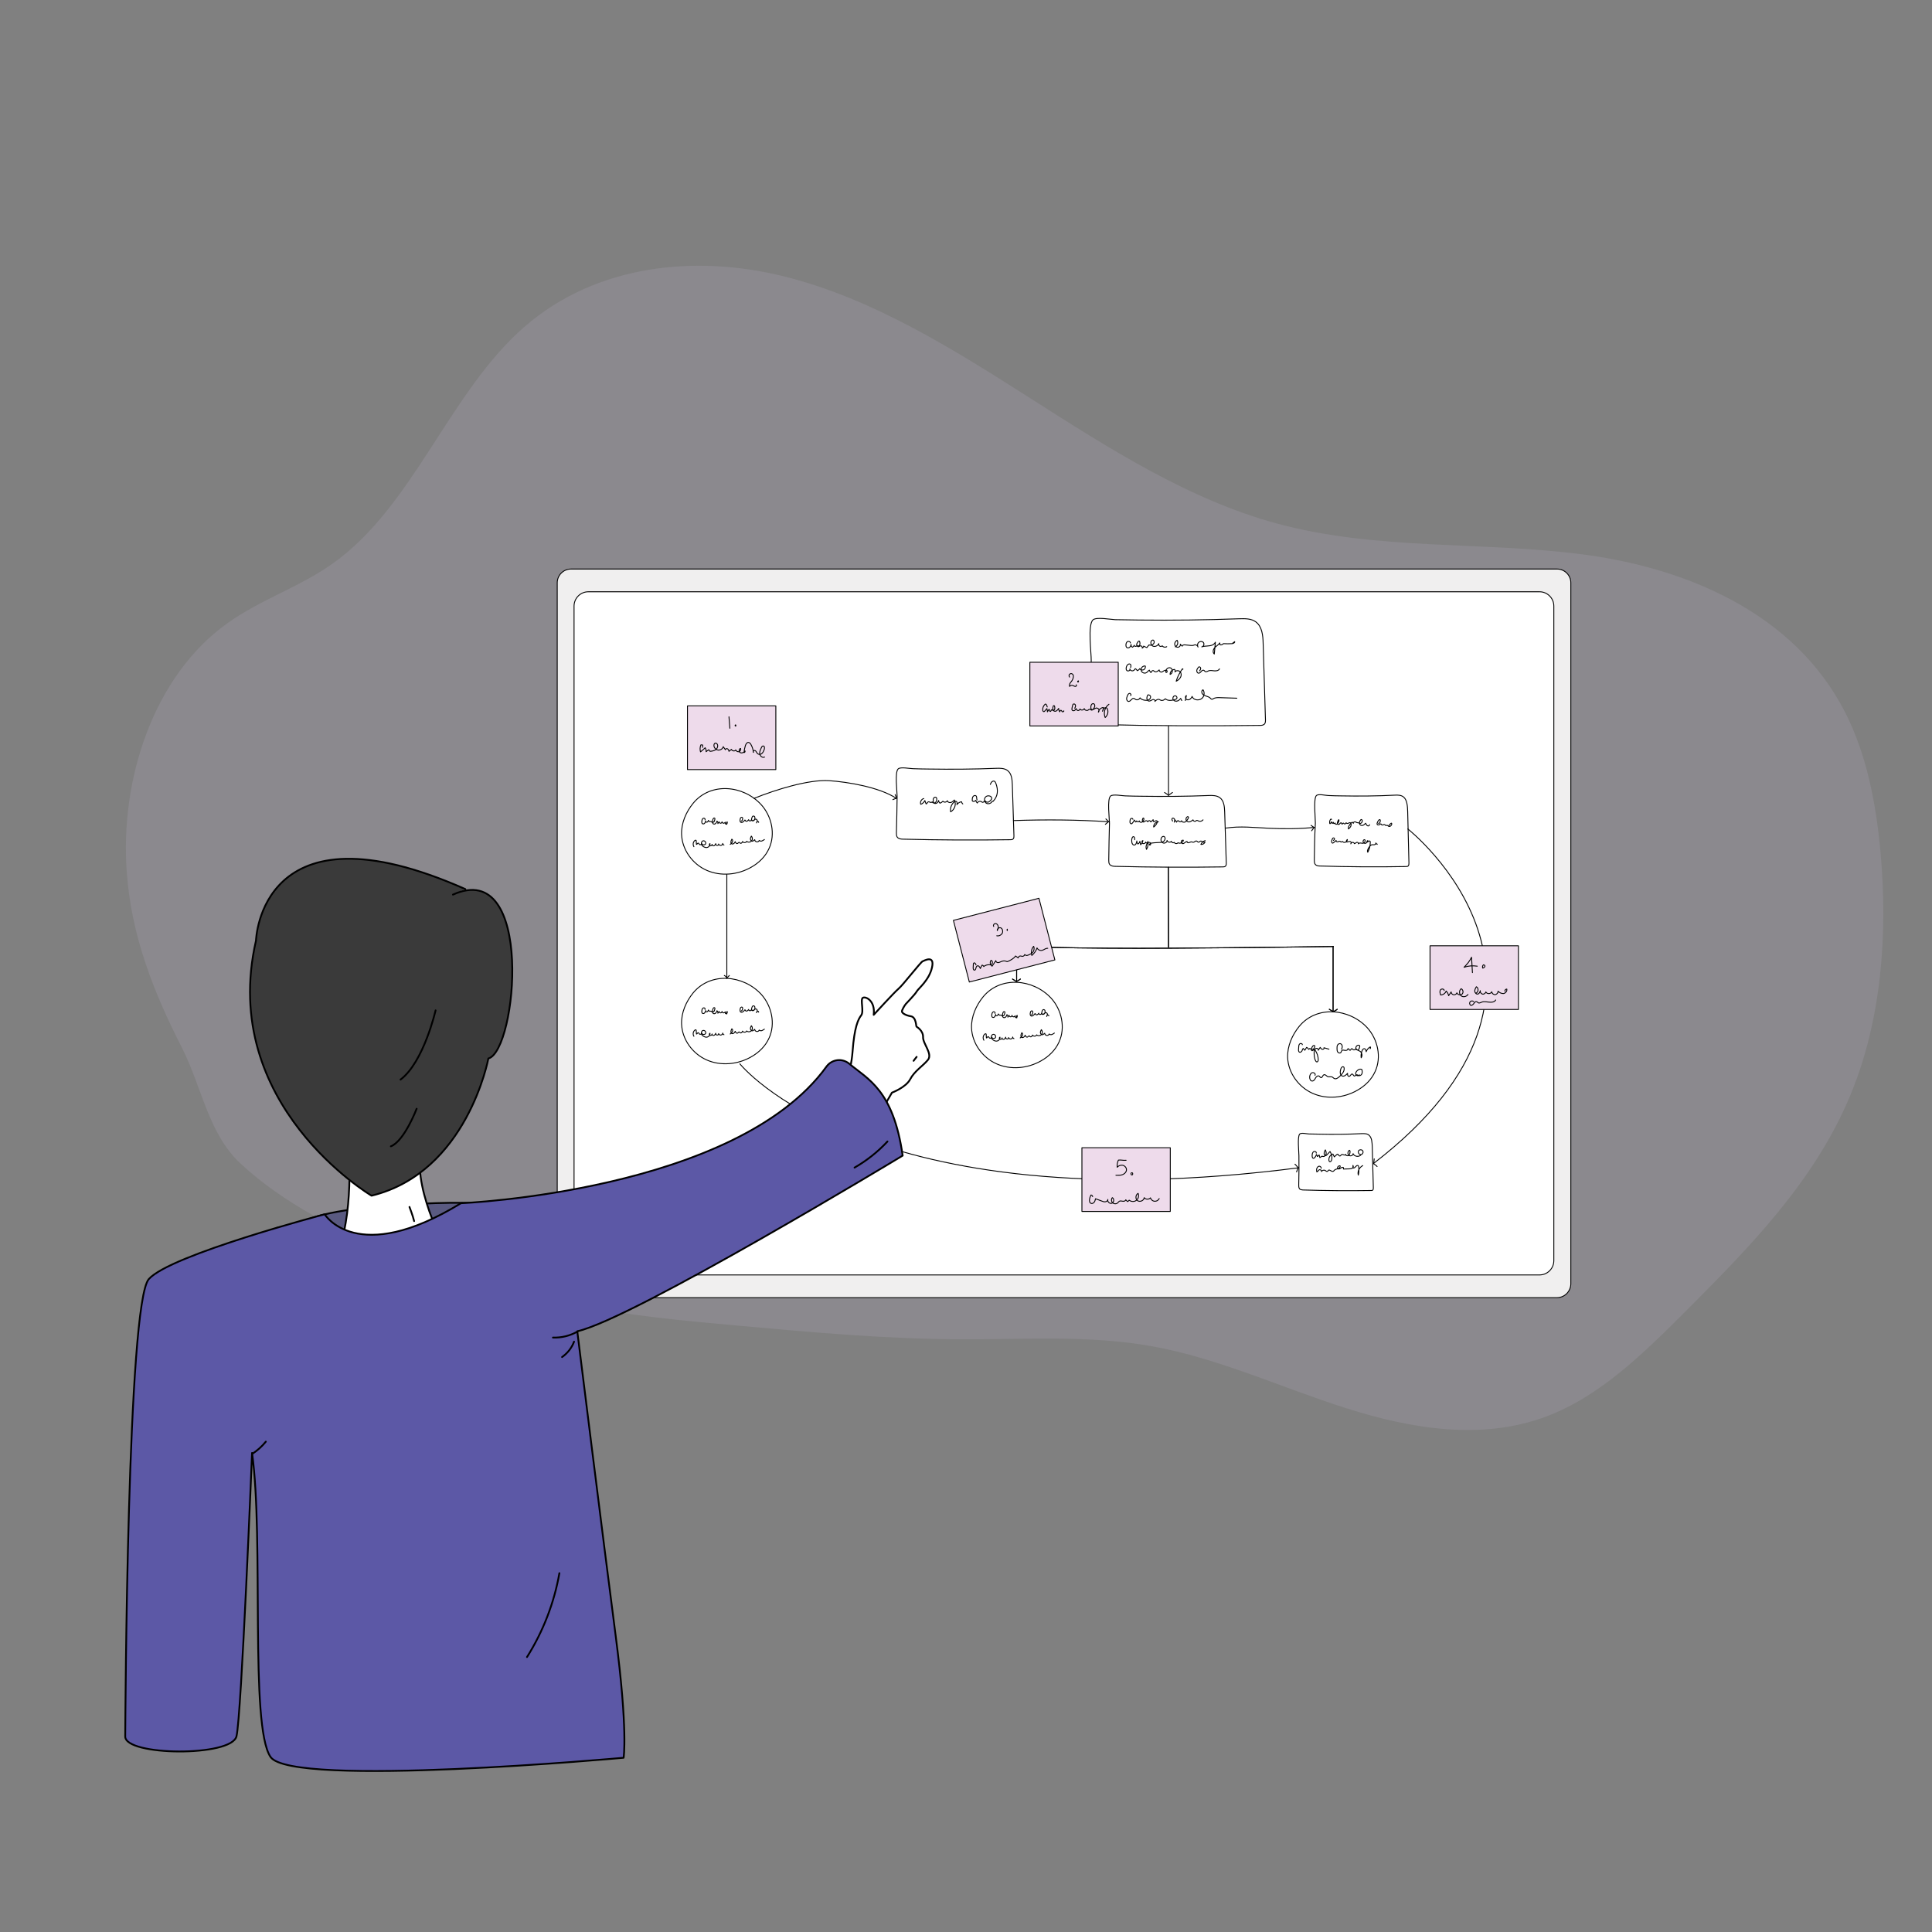 <?xml version="1.0" encoding="utf-8"?>
<!-- Generator: Adobe Illustrator 25.4.1, SVG Export Plug-In . SVG Version: 6.00 Build 0)  -->
<svg version="1.1" id="Man_using_whiteboard_for_planning"
	 xmlns="http://www.w3.org/2000/svg" xmlns:xlink="http://www.w3.org/1999/xlink" x="0px" y="0px" viewBox="0 0 1080 1080"
	 style="enable-background:new 0 0 1080 1080;" xml:space="preserve">
<rect x="0" y="0" width="1080" height="1080" fill="#808080" stroke="none"/>
<style type="text/css">
	.st0{opacity:0.15;fill:#CDBFDE;}
	.st1{fill:#F0EFEF;stroke:#000000;stroke-width:0.5;stroke-linecap:round;stroke-linejoin:round;stroke-miterlimit:10;}
	.st2{fill:#FFFFFF;stroke:#000000;stroke-width:0.5;stroke-linecap:round;stroke-linejoin:round;stroke-miterlimit:10;}
	.st3{fill:none;stroke:#000000;stroke-width:0.5;stroke-linecap:round;stroke-linejoin:round;stroke-miterlimit:10;}
	.st4{fill:#EEDBEB;stroke:#000000;stroke-width:0.5;stroke-linecap:round;stroke-linejoin:round;stroke-miterlimit:10;}
	.st5{fill:#FFFFFF;stroke:#000000;stroke-linecap:round;stroke-linejoin:round;stroke-miterlimit:10;}
	.st6{fill:none;stroke:#000000;stroke-linecap:round;stroke-linejoin:round;stroke-miterlimit:10;}
	.st7{fill:#5A5A81;stroke:#000000;stroke-linecap:round;stroke-linejoin:round;stroke-miterlimit:10;}
	.st8{fill:#5C58A6;stroke:#000000;stroke-linecap:round;stroke-linejoin:round;stroke-miterlimit:10;}
	.st9{fill:#3A3A3A;stroke:#000000;stroke-linecap:round;stroke-linejoin:round;stroke-miterlimit:10;}
</style>
<g id="Illustration">
	<path id="Shape" class="st0" d="M70.9,488.2c-4.1-53.4,15.5-110.6,55.9-139.6c18.6-13.4,40.5-20.3,59.2-33.6
		c45.4-32.2,65.1-96,107.6-132.7c40-34.5,95.3-40.1,144.7-27.8s94.2,40.4,138.1,68.4c43.9,28,88.4,56.5,137.6,69.8
		c55.9,15.1,114.4,9.8,171.5,17.3c57.1,7.6,117.6,32.5,146,88.3c12,23.6,17.2,50.7,19.7,77.7c4.2,46.5,0.6,94.8-17.2,137.1
		c-20,47.6-56,84.1-91.1,119.3c-23.8,23.8-48.4,48.2-78.7,59.5c-35.8,13.4-75.1,6.9-111.4-4.6c-36.3-11.5-71.5-28-108.7-34.7
		c-34.9-6.3-70.5-3.8-105.9-3.9c-42.2-0.1-84.3-3.9-126.3-7.7c-30-2.7-60.1-5.5-89.7-11.5c-59.1-12.1-140.7-35.3-187.8-79.1
		c-18-16.8-21.5-42.6-32.7-64.7C86,554.9,73.6,523.8,70.9,488.2z"/>
	<g id="White_Board">
		<g id="Board">
			<path class="st1" d="M870.3,725.4H319.2c-4.3,0-7.7-3.5-7.7-7.7V325.8c0-4.3,3.5-7.7,7.7-7.7h551.2c4.3,0,7.7,3.5,7.7,7.7v391.9
				C878,722,874.6,725.4,870.3,725.4z"/>
			<path class="st2" d="M860.6,712.7H328.9c-4.4,0-8-3.6-8-8V338.8c0-4.4,3.6-8,8-8h531.7c4.4,0,8,3.6,8,8v365.9
				C868.6,709.1,865,712.7,860.6,712.7z"/>
		</g>
		<g>
			<path class="st3" d="M609.3,399.8c0,1.3,0,2.6,0.7,3.6c1,1.4,3,1.6,4.8,1.6c29.9,0.8,59.7,0.9,89.6,0.5c0.8,0,1.8-0.1,2.4-0.7
				c0.6-0.6,0.6-1.5,0.6-2.4c-0.4-14.3-0.9-28.6-1.3-42.9c-0.1-4.3-0.6-9.2-4-11.8c-2.6-2-6.2-1.9-9.5-1.8
				c-18.6,0.7-37.2,0.9-55.8,0.7c-4.5-0.1-9-0.1-13.4-0.2c-2.5-0.1-10.5-1.6-12.4,0.1c-3.1,2.8-0.9,18.6-1,22.8
				C609.7,379.5,609.5,389.7,609.3,399.8z"/>
			<g>
				<path class="st3" d="M631.9,359.4c0-0.7-1.1-1.1-1.7-0.7s-0.8,1.2-0.8,2c0,0.4,0.1,0.8,0.3,1.1c0.4,0.5,1.2,0.5,1.7,0.1
					c0.5-0.4,0.8-1,0.9-1.7c-0.2,0.6,0.2,1.4,0.8,1.6c0.4-0.3,0.7-0.7,1-1.1c-0.1,0.4,0.4,0.7,0.8,0.6c0.4-0.1,0.8-0.3,1.2-0.3
					c0.2,0,0.4,0.1,0.6,0.1c0.2-0.1,0.4-0.3,0.4-0.5c0.2-0.6,0.2-1.2,0-1.8c0-0.1-0.1-0.3-0.2-0.4c-0.3-0.2-0.6,0.1-0.8,0.4
					c-0.3,0.5-0.7,1-0.7,1.6s0.5,1.2,1.1,1.1c0.3-0.1,0.5-0.3,0.8-0.4c0.7-0.3,1.5,0.5,1.2,1.2c0.4-0.2,0.8-0.6,0.8-1.1
					c0.6,0.3,1.2,0.6,1.8,0.8c0.4-0.5,0.8-1,1.2-1.5c1.2,0.6,2.9-0.3,2.9-1.6c0-0.5-0.3-1.2-0.8-1.1c-0.2,0-0.3,0.1-0.5,0.2
					c-1,0.8-0.6,2.7,0.6,3.2c1.2,0.5,2.7-0.2,3.3-1.4c-0.2,0.5,0.1,1.1,0.5,1.4s1.1,0.2,1.4-0.2c0.5,0.8,1.7,1,2.5,0.5"/>
				<path class="st3" d="M657,361.6c1.3-0.7,1.8-2.4,1-3.7c-0.6,0.4-1.1,1-1.3,1.7c-0.2,1,0.4,2,1.4,2.2s2-0.8,1.7-1.7
					c0.3,0.4,0.7,0.8,1.1,1.1c0-0.6,0.9-0.8,1.6-0.7c1,0.1,2,0.2,3,0.3c0.5,0,0.9,0.1,1.4,0c0.3-0.1,0.6-0.2,0.9-0.3
					c0.8-0.2,1.7,0.4,1.9,1.2c-0.5-0.9-0.3-2.1,0.5-2.7c0.8-0.6,2.1-0.5,2.6,0.3s0,2.2-1,2.3c1.9-0.7,4.2-0.2,6.1-1.1
					c0.6-0.3,1.2-0.9,1.5-1.5c-0.2,2.2-0.4,4.4-0.6,6.6c-1-0.8-0.7-2.5,0.2-3.5c0.9-1,2.1-1.6,2.9-2.7c-0.1,0.4,0,0.8,0.2,1.1
					c0.7,0.1,1.3-0.2,1.8-0.7c1.6,0.1,3.2,0.1,4.8,0c0.7-0.1,1.6-0.4,1.5-1.1c-0.4,0.3-0.7,0.5-1.1,0.8"/>
				<path class="st3" d="M632,373.2c0.2-0.7,0.4-1.5-0.2-1.9c-0.7-0.5-1.7,0.3-2,1.1c-0.3,0.8-0.5,1.8,0.1,2.4
					c0.6,0.6,2,0.1,1.7-0.8c0.1,0.6,0.9,1.1,1.5,1c0.7-0.1,1.2-0.6,1.5-1.2c0.5,0.2,0.9,0.6,1.1,1.1c0.6-0.2,1.1-0.6,1.4-1.1
					c0.5,0.7,1.5,0.9,2.2,0.6s1.2-1.3,0.9-2.1c-1.3-0.2-2.6,1.1-2.3,2.4c0.2,1.3,1.9,2,3,1.3c0.6-0.4,1-1.1,1.6-1.4
					c0.1,0.5,0.5,1,0.9,1.4c0.2-0.6,0.8-1.4,1.4-1.1c0.2,0.1,0.3,0.3,0.5,0.4c0.8,0.7,2-0.1,2.7-0.8c0,0.6,0.5,1.2,1.1,1.2
					c0.6,0,1-0.4,1.5-0.7s1.1-0.5,1.6-0.2s0.2,1.3-0.4,1.1c-0.6-1.4,1.2-3.2,2.6-2.5c1.4,0.6,1.2,3.1-0.3,3.6
					c-0.1-1.4,1.1-2.7,2.5-2.8c0.3,0.4,0.4,0.9,0.2,1.4c0.6-0.9,2.1-0.9,2.9-0.1c0.7,0.8,0.8,2.1,0.2,3.1c-0.5,1-1.4,1.7-2.4,2.2
					c0.7-2.4,1.9-4.7,3.3-6.7c0.1-0.1,0.2-0.3,0.4-0.2c0.2,0.1,0,0.4-0.1,0.2"/>
				<path class="st3" d="M670.6,375c0.3-0.4,0.6-0.9,0.6-1.4s-0.6-1-1-0.8c-0.2,0.1-0.3,0.2-0.4,0.4c-0.4,0.5-0.8,1.1-0.8,1.7
					s0.3,1.4,1,1.4c0.6,0.1,1.1-0.5,1.5-1c0.4-0.5,1.1-0.9,1.6-0.5c0.2,0.2,0.4,0.5,0.6,0.6c0.6,0.4,1.3-0.2,1.9-0.4
					c1-0.4,2.1-0.1,3.2,0c1.1,0.1,2.4-0.1,2.9-1.1"/>
				<path class="st3" d="M632,388.8c0.6-0.2,0-1.3-0.6-1.2s-1,0.8-1.2,1.4c-0.2,0.6-0.5,1.2-0.4,1.9c0.1,0.6,0.6,1.3,1.2,1.2
					c1.1-0.1,1.7-1.9,2.8-1.7c0.4,0.1,0.7,0.4,1,0.6c0.9,0.5,2.1,0,2.5-0.9c0.5,0.8,1.5,1.1,2.4,1.3c0.7,0.1,1.5,0.2,2.2-0.1
					c0.7-0.3,1.3-0.9,1.3-1.7s-0.9-1.4-1.6-1.1c-0.3,0.6-0.5,1.2-0.5,1.9c0,0.7,0.5,1.4,1.1,1.5c0.7,0.1,1.4-0.5,2.1-0.8
					s1.8,0.4,1.3,1c0.6-0.7,1.5-1.4,2.4-1.1c0.3,0.1,0.5,0.3,0.8,0.4c0.9,0.4,2,0,2.6-0.8c1.4,1.3,3.5,1,5.3,0.5
					c0.4-0.1,0.9-0.3,1.1-0.6c0.5-0.7-0.4-1.8-1.2-1.5c-0.8,0.2-1.2,1.3-0.8,2.1c0.4,0.7,1.4,1,2.2,0.8c0.8-0.2,1.5-0.8,2-1.5
					c0.2,0.4,0.4,0.8,0.6,1.2"/>
				<path class="st3" d="M662.6,391.6c0.2-0.9,0.4-1.9,0.6-2.8c-1,0.5-0.4,2.3,0.7,2.4c1.1,0.1,2.1-0.8,2.5-1.9
					c0.2,0.6,0.7,1.2,1.3,1.5c1.4,0.8,3.4,0.5,4.5-0.7s1.2-3.2,0.3-4.5c-0.8,0.3-0.9,1.5-0.4,2.2c0.5,0.7,1.3,1,2.1,1.3
					c0.8,0.3,1.7,0.5,2.3,1.1c0.3,0.3,0.6,0.7,1,0.7c0.2,0,0.5-0.1,0.7-0.3c1.2-0.7,2.7-0.7,4.1-0.6c3,0.1,6.1,0.2,9.1,0.3"/>
			</g>
		</g>
		<g>
			<g>
				<path class="st3" d="M633.3,458c0-0.5-0.7-0.7-1.1-0.4s-0.5,0.8-0.5,1.3c-0.1,0.3-0.1,0.7,0,1s0.4,0.6,0.7,0.6
					c0.3,0,0.5-0.2,0.6-0.4c0.5-0.5,0.8-1.1,1.1-1.7c0.2,0.4,0.5,0.8,0.8,1.1c0.2-0.2,0.4-0.4,0.5-0.6c0.2,0.6,1.3,0.7,1.5,0
					c0,0.6,0.8,1,1.4,0.7c0.6-0.2,0.9-0.8,1.1-1.4c0.1-0.3,0.1-0.8-0.2-0.9c-0.3,0-0.4,0.3-0.5,0.6c-0.2,0.6-0.2,1.5,0.4,1.6
					c0.6,0.1,0.9-0.6,1.5-0.7c0.4-0.1,0.9,0.2,1,0.6c0.2-0.2,0.3-0.5,0.6-0.6c0.2-0.1,0.6-0.1,0.7,0.1c0.1,0.2,0.2,0.5,0.4,0.5
					c0.2,0,0.3-0.1,0.4-0.2c0.3-0.3,0.6-0.7,0.9-1c0,0.4,0.1,0.8,0.3,1.1c0.4,0,0.7-0.3,1-0.4c0.3-0.2,0.8-0.2,1,0.2
					c0.1,0.2,0,0.4,0,0.6c-0.4,1.1-1.1,2-2,2.6c-0.1-1.5,1.2-2.9,2.7-2.9"/>
				<path class="st3" d="M655.5,459c-0.3-0.5-0.6-1.1-0.2-1.5c0.4-0.4,1.1,0,1.3,0.5s0,1.1-0.2,1.6c0-0.4,0.2-0.9,0.5-1.2
					c0.3,0.4,0.5,0.8,0.8,1.2c0.2-0.5,0.6-1,1.1-0.8c0.1,0.1,0.2,0.2,0.3,0.4c0.4,0.4,1.3,0.2,1.4-0.4c0.2,0.8,1.3,1,2,0.7
					c0.7-0.3,1.2-1.1,1.6-1.8c0.1-0.2,0.3-0.4,0.3-0.7c0-0.2-0.2-0.5-0.4-0.5c-0.1,0-0.2,0-0.3,0.1c-0.5,0.3-0.8,0.9-0.7,1.5
					c0.1,0.6,0.5,1.1,1.1,1.3c1,0.3,2-0.4,2.8-1.1c0.1,0.6,0.9,1.1,1.5,0.7c0.2-0.1,0.4-0.4,0.7-0.4c0.3,0,0.5,0.2,0.8,0.3
					c0.8,0.5,2,0.2,2.6-0.6"/>
				<path class="st3" d="M634.3,469.4c0.1-0.7-0.1-1.8-0.8-1.7c-0.4,0.1-0.6,0.5-0.7,0.9c-0.2,0.7-0.2,1.5-0.1,2.2
					c0.1,0.7,0.5,1.5,1.2,1.6c1,0.1,1.5-1.3,1.6-2.3c-0.1,0.6,0.2,1.2,0.6,1.7c0.6-0.3,1-0.9,1.1-1.5c0.1,0.6,0.3,1.3,0.4,1.9
					c0.7-0.6,1.1-1.4,1.3-2.3c-0.7,0.1-0.7,1.3-0.1,1.6s1.5-0.1,1.7-0.8c-0.2,0.3,0.2,0.6,0.6,0.5c0.3-0.1,0.5-0.5,0.6-0.8
					c0.3,1.5,0,3.1-0.8,4.4c-0.4-1-0.3-2.1,0.2-3c0.4-0.6,1-1.1,1.7-0.8c0.6,0.2,0.6,1.5-0.1,1.4c-0.5-0.4,0.3-1,0.9-1.1
					c1.2-0.2,2.4-0.2,3.7-0.3c1,0,2,0,2.9-0.5c0.9-0.5,1.4-1.7,0.9-2.5c-0.1-0.2-0.2-0.3-0.4-0.4c-0.5-0.2-1,0.1-1.3,0.5
					c-0.7,0.9-0.5,2.4,0.5,3c1,0.6,2.5-0.1,2.5-1.3c0.2,1,1.8,1.4,2.4,0.5c0.1,0.7,1.1,1.1,1.6,0.6c0.4,0.8,1.6,0.9,2.1,0.2
					c1.1,0.7,2.9-0.1,3-1.4c-0.5-0.2-1.2,0.2-1.2,0.8s0.4,1.1,0.9,1.1c0.9,0,1.5-1.2,2.4-1.2c-0.2,0.4,0.4,0.8,0.9,0.7
					s0.8-0.4,1.3-0.5c0.5,0,1,0.3,1.5,0.2c0.5-0.1,0.9-0.8,1.5-0.7c0.5,0.1,0.7,0.7,1.2,0.7c0.4,0,0.6-0.4,1-0.6
					c0.9-0.3,2,1.2,2.6,0.5c-0.3,0.9-1.4,1.5-2.3,1.3c0.5-1,1.4-1.8,2.4-2.1"/>
			</g>
			<path class="st3" d="M619.8,480.8c0,0.8,0,1.8,0.5,2.4c0.7,0.9,2,1.1,3.2,1.1c20,0.5,40,0.6,60,0.3c0.6,0,1.2,0,1.6-0.5
				c0.4-0.4,0.4-1,0.4-1.6c-0.3-9.6-0.6-19.1-0.9-28.7c-0.1-2.9-0.4-6.2-2.7-7.9c-1.8-1.3-4.2-1.3-6.4-1.2
				c-12.5,0.5-24.9,0.6-37.4,0.4c-3,0-6-0.1-9-0.2c-1.7,0-7-1.1-8.3,0.1c-2,1.9-0.6,12.4-0.6,15.3C620,467.2,619.9,474,619.8,480.8z
				"/>
		</g>
		<g>
			<path class="st3" d="M501.1,465.6c0,0.8,0,1.8,0.5,2.4c0.7,0.9,2,1.1,3.2,1.1c20,0.5,40,0.6,60,0.3c0.6,0,1.2,0,1.6-0.5
				c0.4-0.4,0.4-1,0.4-1.6c-0.3-9.6-0.6-19.1-0.9-28.7c-0.1-2.9-0.4-6.2-2.7-7.9c-1.8-1.3-4.2-1.3-6.4-1.2
				c-12.5,0.5-24.9,0.6-37.4,0.4c-3,0-6-0.1-9-0.2c-1.7,0-7-1.1-8.3,0.1c-2,1.9-0.6,12.4-0.6,15.3
				C501.4,452,501.3,458.8,501.1,465.6z"/>
			<g>
				<path class="st3" d="M516.4,446.4c-1.3,0.3-2.2,1.9-1.7,3.2c1-0.3,1.8-1.1,2.3-2.1c0.2,0.6,0.4,1.3,0.7,1.9
					c0.5,0,0.6-0.9,1.1-1.1c0.4-0.2,0.8,0,1.2,0.2c0.4,0.1,1,0.1,1.1-0.3c0.1,0.6,1,0.9,1.5,0.6c0.6-0.3,0.9-0.9,1-1.6
					c0.1-0.5,0.1-1.2-0.4-1.5c-0.5-0.2-1,0-1.3,0.5c-0.3,0.4-0.3,1-0.2,1.5c0,0.4,0.1,0.9,0.4,1.2c0.4,0.4,1.1,0.3,1.6,0
					c0.5-0.3,0.8-0.9,1-1.4c0,0.6,0.3,1.1,0.8,1.5c0.6-0.3,1.1-0.6,1.6-1.1c0.6,0.8,2,0.6,2.5-0.3c0.1,0.8,1.1,1.2,1.9,1
					c0.8-0.2,1.4-0.8,2-1.4c1.2,2.3,0.2,5.4-2.1,6.6c-0.4-2.1,0.5-4.3,2.1-5.6c0.2-0.2,0.4-0.3,0.6-0.3c0.4,0,0.8,0.3,0.9,0.7
					c0.1,0.4,0,0.8-0.1,1.2c0.6-0.9,1.6-1.5,2.6-1.6c0.1,0.4,0.3,0.9,0.7,1.2"/>
				<path class="st3" d="M546.2,447.2c-0.4-0.7,0-1.7-0.6-2.3c-0.4-0.4-1.2-0.2-1.6,0.3s-0.5,1.1-0.5,1.8c0,0.2,0,0.4,0,0.6
					c0.2,0.3,0.6,0.5,1,0.4c0.4-0.1,0.7-0.4,1-0.6c0.1,0.6,0.4,1.1,0.8,1.5c0.3-0.8,1.4-1.2,2.2-0.8c0.3,0.2,0.7,0.5,1,0.4
					c0.5-0.1,0.7-0.9,1.2-0.8c0.2,0.1,0.3,0.2,0.4,0.4c0.4,0.4,1.1,0.4,1.6,0.2c0.5-0.3,0.9-0.7,1.3-1.2c0.2-0.3,0.4-0.5,0.4-0.9
					c0-0.3-0.2-0.6-0.4-0.8c-0.9-0.8-2.5-0.7-3.2,0.3c-0.8,0.9-0.5,2.5,0.4,3.2c1,0.7,2.5,0.4,3.2-0.6c0.1-0.2,0.2-0.3,0.3-0.4
					c0.2-0.1,0.4,0,0.4,0.1c2.8-2.9,3-6.3,1.6-10.1c-0.2-0.5-0.4-0.9-0.8-1.2c-0.5-0.2-1.1,0-1.5,0.4c-0.4,0.4-0.6,0.9-0.8,1.4"/>
			</g>
		</g>
		<g>
			<path class="st3" d="M734.7,480.6c0,0.8,0,1.8,0.4,2.4c0.6,0.9,1.6,1.1,2.6,1.1c16.1,0.5,32.2,0.6,48.3,0.3c0.5,0,1,0,1.3-0.5
				c0.3-0.4,0.3-1,0.3-1.6c-0.2-9.6-0.5-19.1-0.7-28.7c-0.1-2.9-0.3-6.2-2.1-7.9c-1.4-1.3-3.4-1.3-5.1-1.2c-10,0.5-20,0.6-30,0.4
				c-2.4,0-4.8-0.1-7.2-0.2c-1.4,0-5.7-1.1-6.7,0.1c-1.6,1.9-0.5,12.4-0.5,15.3C734.9,467,734.8,473.8,734.7,480.6z"/>
			<g>
				<path class="st3" d="M744.3,458.1c0.1-0.3-0.4-0.3-0.5-0.1c-0.4,0.5-0.6,1.3-0.5,2.1c0,0.1,0,0.2,0.1,0.3c0.1,0.1,0.3,0,0.4-0.2
					c0.2-0.3,0.5-0.6,0.7-0.8c0.1,0.3,0.1,0.6,0.2,0.9c0.3-0.1,0.5-0.3,0.7-0.6c0.1,0.2,0.1,0.4,0.1,0.6c0.3,0.1,0.7,0,0.9-0.2
					c-0.1,0.4,0.2,0.7,0.5,0.7c0.3,0,0.6-0.2,0.8-0.5c0.5-0.5,1-1.4,0.7-2.1c-0.5,0.5-0.7,1.2-0.8,1.9c0,0.2,0,0.4,0.1,0.5
					c0.2,0.4,0.7,0.3,1,0.1c0.3-0.3,0.6-0.7,1-0.8c0.2,0.3,0.3,0.6,0.5,0.8c0.3,0,0.5-0.7,0.8-0.6c0.1,0,0.2,0.2,0.3,0.3
					c0.4,0.4,1.1,0.1,1.2-0.5c0.2,0.5,0.8,0.5,1.2,0.3c0.4-0.2,0.9-0.5,1.3-0.2c0.5,0.4,0.3,1.4,0,2.1c-0.3,0.5-0.7,0.9-1.2,1.3
					c-0.3-1.1,0.5-2.2,1.2-3c0.2-0.3,0.5-0.6,0.8-0.7c0.3-0.1,0.7,0.2,0.7,0.6c-0.1-0.6,0.5-0.9,1-0.9c0.5,0.1,0.9,0.5,1.3,0.5
					c0.2,0,0.4,0,0.7,0.1c0.2,0.1,0.5,0.2,0.7,0.3c0.7,0.1,1.4-0.7,1.3-1.5c0-0.4-0.3-0.7-0.6-0.7c-0.1,0-0.2,0.1-0.3,0.3
					c-0.5,0.6-0.9,1.6-0.5,2.3c0.3,0.7,1.1,0.9,1.7,0.7c0.6-0.2,1.1-0.7,1.6-1.2c0.3,0.5,0.5,1.1,1,1.4c0.5,0.3,1.1,0,1.2-0.6"/>
				<path class="st3" d="M770.6,460.2c0.3,0.1,0.6,0,0.7-0.3c0.2-0.3,0.2-0.6,0.3-1c0-0.3,0-0.6-0.2-0.7c-0.2-0.1-0.4,0-0.5,0.1
					c-0.5,0.5-0.9,1.2-1.1,2c0,0.1,0,0.3,0,0.4c0.1,0.5,0.6,0.5,1,0.4c0.3-0.1,0.6-0.2,0.8-0.4c0.1-0.1,0.3-0.2,0.4-0.1
					c0.1,0.1,0.2,0.3,0.3,0.4c0.2,0.3,0.6,0.2,0.9,0.1c0.3-0.1,0.6-0.3,0.9-0.1c0.2,0.1,0.4,0.4,0.6,0.5c0.3,0.1,0.6-0.3,0.9-0.1
					c0.1,0,0.1,0.1,0.2,0.2c0.4,0.4,0.9,0.5,1.3,0.3s0.8-0.7,0.9-1.2c0-0.2,0-0.4-0.1-0.5c-0.1-0.1-0.3,0-0.4,0.1
					c-0.4,0.3-0.8,0.7-1.1,1.2"/>
				<path class="st3" d="M745.4,469.8c0.3-0.2,0.6-0.5,0.6-0.9c0-0.5-0.6-0.6-0.9-0.4c-0.3,0.3-0.4,0.8-0.6,1.2
					c-0.1,0.3-0.2,0.7-0.1,1s0.3,0.7,0.6,0.6c0.1,0,0.3-0.1,0.4-0.2c0.5-0.4,1-0.8,1.5-1.3c-0.2,0.5,0.5,0.9,0.9,0.8
					c0.4-0.1,0.9-0.5,1.3-0.3c0.2,0.1,0.4,0.4,0.7,0.4c0.2,0,0.4-0.3,0.6-0.3c0.1,0,0.2,0.1,0.3,0.2c0.9,0.8,2.4,0,2.5-1.3
					c-0.4,0.2-0.6,0.7-0.6,1.3c0.4,0.2,0.8,0,1.2-0.1s0.8-0.2,1.2,0s0.4,1,0.1,1.2c0.3-1,1.7-1.1,2-0.1c0.5-0.1,0.8-0.5,1.3-0.7
					s1.1,0.3,0.9,0.8c0.4-0.5,1-0.5,1.6-0.4c0.6,0.1,1.1,0.2,1.6-0.1c0.5-0.3,0.8-1.2,0.5-1.7c-0.5-0.4-1.2,0.4-1,1.1
					c0.2,0.7,0.9,1,1.4,0.8c0.6-0.2,1-0.8,1.2-1.5c-0.3,0-0.5,0.4-0.5,0.8c0.3,0.1,0.6-0.2,0.9-0.4c0.3-0.2,0.7-0.3,0.9,0
					c0.1,0.1,0.1,0.3,0.1,0.5c0,2-0.5,3.9-1.4,5.6c-0.4-0.5-0.1-1.3,0.2-1.9c0.5-1,1.2-2.1,2.2-2.3c0.4,0,0.9,0.1,1.3,0
					c0.4-0.1,0.9-0.5,0.8-1c0.1,0.2,0.1,0.4,0.2,0.6c0.2-0.2,0.5-0.1,0.6,0.2"/>
			</g>
		</g>
		<g>
			<path class="st3" d="M726,662.4c0,0.7,0,1.4,0.3,1.9c0.4,0.8,1.3,0.8,2,0.9c12.7,0.4,25.5,0.5,38.2,0.3c0.4,0,0.8,0,1-0.4
				c0.2-0.3,0.2-0.8,0.2-1.3c-0.2-7.6-0.4-15.2-0.6-22.8c-0.1-2.3-0.2-4.9-1.7-6.3c-1.1-1.1-2.7-1-4.1-1c-7.9,0.4-15.9,0.5-23.8,0.3
				c-1.9,0-3.8-0.1-5.7-0.1c-1.1,0-4.5-0.9-5.3,0.1c-1.3,1.5-0.4,9.8-0.4,12.1C726.2,651.7,726.1,657,726,662.4z"/>
			<path class="st3" d="M735.8,644.6c0.2-0.8-1-1.2-1.6-0.7c-0.6,0.5-0.7,1.4-0.7,2.2c0,0.6,0.2,1.4,0.7,1.4c0.3,0,0.5-0.2,0.7-0.4
				c0.5-0.5,0.8-1.1,1-1.7c0.3,0.3,0.4,0.7,0.5,1.1c0.4-0.2,0.7-0.5,1-0.9c0.1,0.5,0.3,1,0.4,1.5c0.4-0.3,0.8-0.5,1.3-0.8
				c0.7,0.5,1.8,0,2.1-0.9c0.3-0.8,0.1-1.8-0.3-2.6c-0.5,0.6-0.7,1.4-0.7,2.1c0,0.5,0.3,1.1,0.8,1.1c0.3,0,0.5-0.2,0.7-0.4
				c0.6-0.6,1.2-1.3,1.8-1.9c0.9,1.4,1.3,3.1,0.9,4.7c-0.1,0.5-0.6,1.2-1.1,1c-0.2-0.1-0.4-0.4-0.4-0.6c-0.3-1.6,0.7-3.3,2.2-3.7
				c0.3,0.5,0.5,1.1,0.8,1.6c0.4-0.4,0.8-0.8,1.3-1.2c0.1-0.1,0.2-0.2,0.4-0.3c0.6-0.1,0.7,0.9,1.3,1c0.5,0.1,0.7-0.6,1.1-0.8
				c0.4-0.2,0.8,0.1,1.2,0.2s1,0.1,1.1-0.3c-0.1,0.7,1,1,1.6,0.6s0.7-1.2,0.8-1.9c0-0.4,0-0.9-0.4-1c-0.9,0.6-1.1,2.1-0.3,2.8
				c0.8,0.7,2.4,0.2,2.4-0.9c0.6,1.7,3.5,2.1,4.5,0.5c0.9-0.2,1.4-1.4,0.8-2.2c-0.6-0.7-1.9-0.6-2.3,0.2c-0.4,0.8,0.3,2,1.2,2"/>
			<path class="st3" d="M738.5,653.1c0.2-0.6-0.5-1.2-1.1-1.2c-0.6,0.1-1.1,0.7-1.3,1.3s-0.1,1.3,0,1.9c0.6-0.1,0.8-0.9,1.4-1.2
				c0.6-0.2,1.4,0.4,1.2,1c0.4-0.7,1.4-1,2.1-0.6c0.4,0.3,0.8,0.7,1.3,0.5c0.2-0.1,0.3-0.4,0.5-0.6c0.7-0.6,1.7,0.9,2.6,0.6
				c0.3-0.1,0.5-0.4,0.8-0.7c0.5-0.5,1.3-0.6,2-0.8c0.7-0.2,1.4-0.9,1.1-1.6c-0.6-0.1-1.2,0.3-1.4,0.9c-0.1,0.2-0.1,0.4,0,0.5
				c0.2,0.6,1.1,0.4,1.6,0c0.5-0.4,1.2-0.8,1.7-0.4c0,0.3,0,0.5,0,0.8c1.1,0,2.2-0.1,3.3-0.1c0.6,0,1.2-0.1,1.7-0.4
				c0.5-0.3,0.7-1.1,0.3-1.5c0,0.4,0,0.8,0,1.3c0.4,0.4,1.1-0.1,1.5-0.6c0.4-0.5,1.1-1,1.5-0.5c0.1,0.1,0.1,0.3,0.2,0.5
				c0.2,1.6,0.2,3.2-0.2,4.7c-0.6-2,0.6-4.4,2.5-5.3"/>
		</g>
		<g>
			<g>
				<path class="st3" d="M743.1,564.2c0.9,0.6,1.3,0.7,2.2,1.4c0.7-0.5,1.5-0.8,2.2-1.4"/>
				<path class="st3" d="M566,547.3c0.9,0.6,1.3,0.7,2.2,1.4c0.7-0.5,1.5-0.8,2.2-1.4"/>
				<line class="st3" x1="568.3" y1="548.8" x2="568.3" y2="528.9"/>
				<line class="st3" x1="745.2" y1="565.1" x2="745.2" y2="529"/>
				<line class="st3" x1="653.2" y1="529.5" x2="653.1" y2="484.8"/>
				<path class="st3" d="M568.1,529.1c22.8,0.7,45.7,1,68.6,1c11.8,0,23.5-0.1,35.3-0.2c4.4,0,8.7-0.1,13.1-0.1
					c20.1-0.2,40.2-0.4,60.2-0.7"/>
			</g>
			<g>
				<path class="st3" d="M743.1,564.2c0.9,0.6,1.3,0.7,2.2,1.4c0.7-0.5,1.5-0.8,2.2-1.4"/>
				<path class="st3" d="M566,547.3c0.9,0.6,1.3,0.7,2.2,1.4c0.7-0.5,1.5-0.8,2.2-1.4"/>
				<line class="st3" x1="568.3" y1="548.8" x2="568.3" y2="528.9"/>
				<line class="st3" x1="745.2" y1="565.1" x2="745.2" y2="529"/>
				<line class="st3" x1="653.2" y1="529.5" x2="653.1" y2="484.8"/>
				<path class="st3" d="M568.1,529.1c22.8,0.7,45.7,1,68.6,1c11.8,0,23.5-0.1,35.3-0.2c4.4,0,8.7-0.1,13.1-0.1
					c20.1-0.2,40.2-0.4,60.2-0.7"/>
			</g>
		</g>
		<g>
			<line class="st3" x1="653.2" y1="405.8" x2="653.2" y2="444.6"/>
			<path class="st3" d="M651,443c0.9,0.7,1.3,0.8,2.2,1.6c0.7-0.6,1.5-1,2.2-1.6"/>
		</g>
		<g>
			<path class="st3" d="M549.6,557.2c-4,4.9-6.7,11.1-6.5,17.4c0.3,8.6,6.1,16.6,14,20.1c7.9,3.5,17.4,2.6,24.9-1.7
				c4.3-2.4,8-6,10-10.5c3.7-8,1.5-18-4.4-24.5C577.6,547.2,559.4,545.4,549.6,557.2z"/>
			<path class="st3" d="M556.2,566.5c0.2-0.4-0.1-0.8-0.5-0.9c-0.4-0.1-0.8,0.2-1,0.6c-0.2,0.3-0.2,0.8-0.3,1.2c0,0.4,0,0.9,0.3,1.2
				c0.4,0.3,1,0.2,1.3-0.2c0.3-0.4,0.5-0.8,0.6-1.3c-0.3,0.3,0.2,0.9,0.7,0.7c0.4-0.1,0.7-0.6,0.8-1c0.2,0.4,0.7,0.9,1.1,0.7
				c0.1,0,0.2-0.1,0.3-0.1c0.2,0,0.3,0.2,0.4,0.3c0.3,0.4,1,0.2,1.3-0.1s0.4-0.9,0.5-1.3c0.1-0.3,0.1-0.7-0.2-0.8
				c-0.3-0.2-0.6,0.2-0.8,0.5c-0.2,0.5-0.3,1-0.3,1.6c0,0.4,0.1,0.9,0.4,1.1c0.4,0.3,1,0.2,1.4-0.2c0.4-0.4,0.5-0.9,0.7-1.3
				c0.4,0.3,0.6,0.9,0.5,1.4c0.2-0.3,0.5-0.7,0.7-1c0,0.4,0.4,0.8,0.8,0.8c0.4,0,0.8-0.3,0.8-0.8c0.1,0.4,0.4,0.7,0.8,0.8
				c0.4,0,0.8-0.2,1-0.6c0.2,0.3-0.1,0.6,0.1,0.9c0.2,0.3,0.7,0.2,0.9-0.1c0.2-0.3,0.2-0.7,0.1-1c-0.4,0.3-0.5,1-0.2,1.4"/>
			<path class="st3" d="M576.6,567.3c0.4-0.1,0.6-0.6,0.7-1c0.1-0.4,0.1-1-0.3-1.2c-0.2-0.1-0.5,0-0.7,0.2c-0.2,0.2-0.3,0.4-0.3,0.7
				c-0.1,0.4-0.2,0.8-0.1,1.2c0.1,0.4,0.4,0.8,0.8,0.8c0.3,0,0.5-0.1,0.8-0.3c0.4-0.3,0.7-0.6,0.9-0.9c0.1-0.1,0.1-0.2,0.2-0.2
				c0.2,0,0.3,0.3,0.3,0.4c0.2,0.3,0.6,0.4,1,0.2c0.3-0.2,0.6-0.5,0.8-0.8c0,0.4,0.3,0.7,0.7,0.7s0.7-0.2,0.8-0.6
				c0.1,0.5,0.7,0.7,1.2,0.5s0.7-0.7,0.8-1.2c0-0.3,0-0.7-0.1-1c-0.2-0.3-0.5-0.5-0.9-0.4c-0.4,0.1-0.6,0.6-0.7,1
				c-0.2,0.5-0.3,1.2,0.2,1.5c0.7,0.4,1.3-0.9,2.1-0.8c0.4,0.1,0.7,0.5,0.7,0.9c0,0.4-0.2,0.8-0.4,1.2c0-0.3,0.2-0.7,0.5-0.8
				c0.3-0.1,0.7,0.1,0.7,0.5"/>
			<path class="st3" d="M550,581.5c-0.7-1.1-0.5-2.7,0.6-3.5c0.1-0.1,0.3-0.2,0.5-0.1c0.2,0.1,0.2,0.3,0.2,0.5
				c0,0.6,0.1,1.2,0.1,1.8c0.4,0.1,0.5-0.6,0.9-0.7c0.4-0.1,0.5,0.5,0.8,0.7c0.4,0.5,1.3,0,1.2-0.6c0.2,0.9,1.5,1.2,2.1,0.5
				c0.5-0.7-0.1-1.9-1-1.9c-0.9,0-1.4,1-1.2,1.9c0.2,0.8,1,1.4,1.8,1.7c0.6,0.2,1.2,0.3,1.8,0c0.8-0.3,1.3-1.2,1.2-2
				c-0.5,0.1-0.5,1,0,1.2s1.1-0.3,1.2-0.8c-0.2,0.5,0.5,1,1,0.8s0.8-0.7,1-1.2c-0.1,0.5,0.3,1,0.7,1c0.5,0.1,1-0.3,0.9-0.8
				c0.2,0.5,0.7,0.9,1.3,0.8c0.6-0.1,1-0.6,1-1.1c0,0.4,0.3,0.7,0.7,0.9"/>
			<path class="st3" d="M570.3,580.2c0.5-0.4,1-0.8,1.2-1.3c0.3-0.6,0.2-1.3-0.3-1.6c-0.3,0.5-0.5,1.1-0.5,1.7c0,0.3,0,0.5,0.2,0.7
				c0.3,0.4,0.9,0.4,1.3,0.1c0.4-0.2,0.7-0.7,0.9-1.1c0.2,0.6,0.7,1.3,1.3,1c0.4-0.2,0.6-0.7,1-0.6c0.2,0.1,0.3,0.3,0.4,0.4
				c0.3,0.2,0.7,0.1,0.9-0.1c0.2-0.2,0.4-0.5,0.5-0.8c0.4,0.9,2,0.8,2.3-0.1c0.7,0.7,2,0.6,2.7-0.2c0.7-0.7,0.6-2-0.1-2.7
				c-0.3,0.6-0.6,1.2-0.5,1.8s0.7,1.2,1.3,1c0.4-0.1,0.7-0.6,1.1-0.8c0,0.6,0.5,1.1,1.1,1.2c0.6,0.1,1.2-0.2,1.4-0.8
				c0.4,0.4,1,0.5,1.5,0.3c0.5-0.2,1-0.5,1.4-0.8"/>
		</g>
		<g>
			<path class="st3" d="M387.5,449c-4,4.9-6.7,11.1-6.5,17.4c0.3,8.6,6.1,16.6,14,20.1c7.9,3.5,17.4,2.6,24.9-1.7
				c4.3-2.4,8-6,10-10.5c3.7-8,1.5-18-4.4-24.5C415.5,438.9,397.3,437.1,387.5,449z"/>
			<path class="st3" d="M394.1,458.3c0.2-0.4-0.1-0.8-0.5-0.9c-0.4-0.1-0.8,0.2-1,0.6c-0.2,0.3-0.2,0.8-0.3,1.2c0,0.4,0,0.9,0.3,1.2
				c0.4,0.3,1,0.2,1.3-0.2c0.3-0.4,0.5-0.8,0.6-1.3c-0.3,0.3,0.2,0.9,0.7,0.7c0.4-0.1,0.7-0.6,0.8-1c0.2,0.4,0.7,0.9,1.1,0.7
				c0.1,0,0.2-0.1,0.3-0.1c0.2,0,0.3,0.2,0.4,0.3c0.3,0.4,1,0.2,1.3-0.1s0.4-0.9,0.5-1.3c0.1-0.3,0.1-0.7-0.2-0.8
				c-0.3-0.2-0.6,0.2-0.8,0.5c-0.2,0.5-0.3,1-0.3,1.6c0,0.4,0.1,0.9,0.4,1.1c0.4,0.3,1,0.2,1.4-0.2c0.4-0.4,0.5-0.9,0.7-1.3
				c0.4,0.3,0.6,0.9,0.5,1.4c0.2-0.3,0.5-0.7,0.7-1c0,0.4,0.4,0.8,0.8,0.8c0.4,0,0.8-0.3,0.8-0.8c0.1,0.4,0.4,0.7,0.8,0.8
				c0.4,0,0.8-0.2,1-0.6c0.2,0.3-0.1,0.6,0.1,0.9c0.2,0.3,0.7,0.2,0.9-0.1c0.2-0.3,0.2-0.7,0.1-1c-0.4,0.3-0.5,1-0.2,1.4"/>
			<path class="st3" d="M414.4,459c0.4-0.1,0.6-0.6,0.7-1c0.1-0.4,0.1-1-0.3-1.1c-0.2-0.1-0.5,0-0.7,0.2c-0.2,0.2-0.3,0.4-0.3,0.7
				c-0.1,0.4-0.2,0.8-0.1,1.2c0.1,0.4,0.4,0.8,0.8,0.8c0.3,0,0.5-0.1,0.8-0.3c0.4-0.3,0.7-0.6,0.9-0.9c0.1-0.1,0.1-0.2,0.2-0.2
				c0.2,0,0.3,0.3,0.3,0.4c0.2,0.3,0.6,0.4,1,0.2c0.3-0.2,0.6-0.5,0.8-0.8c0,0.4,0.3,0.7,0.7,0.7c0.4,0,0.7-0.2,0.8-0.6
				c0.1,0.5,0.7,0.7,1.2,0.5s0.7-0.7,0.8-1.2c0-0.3,0-0.7-0.1-1c-0.2-0.3-0.5-0.5-0.9-0.4c-0.4,0.1-0.6,0.6-0.7,1
				c-0.2,0.5-0.3,1.2,0.2,1.5c0.7,0.4,1.3-0.9,2.1-0.8c0.4,0.1,0.7,0.5,0.7,0.9c0,0.4-0.2,0.8-0.4,1.2c0-0.3,0.2-0.7,0.5-0.8
				s0.7,0.1,0.7,0.5"/>
			<path class="st3" d="M387.9,473.3c-0.7-1.1-0.5-2.7,0.6-3.5c0.1-0.1,0.3-0.2,0.5-0.1c0.2,0.1,0.2,0.3,0.2,0.5
				c0,0.6,0.1,1.2,0.1,1.8c0.4,0.1,0.5-0.6,0.9-0.7c0.4-0.1,0.5,0.5,0.8,0.7c0.4,0.5,1.3,0,1.2-0.6c0.2,0.9,1.5,1.2,2.1,0.5
				s-0.1-1.9-1-1.9c-0.9,0-1.4,1-1.2,1.9c0.2,0.8,1,1.4,1.8,1.7c0.6,0.2,1.2,0.3,1.8,0c0.8-0.3,1.3-1.2,1.2-2c-0.5,0.1-0.5,1,0,1.2
				s1.1-0.3,1.2-0.8c-0.2,0.5,0.5,1,1,0.8c0.5-0.2,0.8-0.7,1-1.2c-0.1,0.5,0.3,1,0.7,1c0.5,0.1,1-0.3,0.9-0.8
				c0.2,0.5,0.7,0.9,1.3,0.8c0.6-0.1,1-0.6,1-1.1c0,0.4,0.3,0.7,0.7,0.9"/>
			<path class="st3" d="M408.2,472c0.5-0.4,1-0.8,1.2-1.3c0.3-0.6,0.2-1.3-0.3-1.6c-0.3,0.5-0.5,1.1-0.5,1.7c0,0.3,0,0.5,0.2,0.7
				c0.3,0.4,0.9,0.4,1.3,0.1c0.4-0.2,0.7-0.7,0.9-1.1c0.2,0.6,0.7,1.3,1.3,1c0.4-0.2,0.6-0.7,1-0.6c0.2,0.1,0.3,0.3,0.4,0.4
				c0.3,0.2,0.7,0.1,0.9-0.1c0.2-0.2,0.4-0.5,0.5-0.8c0.4,0.9,2,0.8,2.3-0.1c0.7,0.7,2,0.6,2.7-0.2c0.7-0.7,0.6-2-0.1-2.7
				c-0.3,0.6-0.6,1.2-0.5,1.8s0.7,1.2,1.3,1c0.4-0.1,0.7-0.6,1.1-0.8c0,0.6,0.5,1.1,1.1,1.2c0.6,0.1,1.2-0.2,1.4-0.8
				c0.4,0.4,1,0.5,1.5,0.3s1-0.5,1.4-0.8"/>
		</g>
		<g>
			<path class="st3" d="M387.5,555c-4,4.9-6.7,11.1-6.5,17.4c0.3,8.6,6.1,16.6,14,20.1c7.9,3.5,17.4,2.6,24.9-1.7
				c4.3-2.4,8-6,10-10.5c3.7-8,1.5-18-4.4-24.5C415.5,545,397.3,543.2,387.5,555z"/>
			<path class="st3" d="M394.1,564.3c0.2-0.4-0.1-0.8-0.5-0.9s-0.8,0.2-1,0.6c-0.2,0.3-0.2,0.8-0.3,1.2c0,0.4,0,0.9,0.3,1.2
				c0.4,0.3,1,0.2,1.3-0.2c0.3-0.4,0.5-0.8,0.6-1.3c-0.3,0.3,0.2,0.9,0.7,0.7c0.4-0.1,0.7-0.6,0.8-1c0.2,0.4,0.7,0.9,1.1,0.7
				c0.1,0,0.2-0.1,0.3-0.1c0.2,0,0.3,0.2,0.4,0.3c0.3,0.4,1,0.2,1.3-0.1c0.3-0.4,0.4-0.9,0.5-1.3c0.1-0.3,0.1-0.7-0.2-0.8
				c-0.3-0.2-0.6,0.2-0.8,0.5c-0.2,0.5-0.3,1-0.3,1.6c0,0.4,0.1,0.9,0.4,1.1c0.4,0.3,1,0.2,1.4-0.2c0.4-0.4,0.5-0.9,0.7-1.3
				c0.4,0.3,0.6,0.9,0.5,1.4c0.2-0.3,0.5-0.7,0.7-1c0,0.4,0.4,0.8,0.8,0.8c0.4,0,0.8-0.3,0.8-0.8c0.1,0.4,0.4,0.7,0.8,0.8
				c0.4,0,0.8-0.2,1-0.6c0.2,0.3-0.1,0.6,0.1,0.9c0.2,0.3,0.7,0.2,0.9-0.1c0.2-0.3,0.2-0.7,0.1-1c-0.4,0.3-0.5,1-0.2,1.4"/>
			<path class="st3" d="M414.4,565.1c0.4-0.1,0.6-0.6,0.7-1c0.1-0.4,0.1-1-0.3-1.1c-0.2-0.1-0.5,0-0.7,0.2c-0.2,0.2-0.3,0.4-0.3,0.7
				c-0.1,0.4-0.2,0.8-0.1,1.2c0.1,0.4,0.4,0.8,0.8,0.8c0.3,0,0.5-0.1,0.8-0.3c0.4-0.3,0.7-0.6,0.9-0.9c0.1-0.1,0.1-0.2,0.2-0.2
				c0.2,0,0.3,0.3,0.3,0.4c0.2,0.3,0.6,0.4,1,0.2c0.3-0.2,0.6-0.5,0.8-0.8c0,0.4,0.3,0.7,0.7,0.7c0.4,0,0.7-0.2,0.8-0.6
				c0.1,0.5,0.7,0.7,1.2,0.5s0.7-0.7,0.8-1.2c0-0.3,0-0.7-0.1-1c-0.2-0.3-0.5-0.5-0.9-0.4c-0.4,0.1-0.6,0.6-0.7,1
				c-0.2,0.5-0.3,1.2,0.2,1.5c0.7,0.4,1.3-0.9,2.1-0.8c0.4,0.1,0.7,0.5,0.7,0.9c0,0.4-0.2,0.8-0.4,1.2c0-0.3,0.2-0.7,0.5-0.8
				s0.7,0.1,0.7,0.5"/>
			<path class="st3" d="M387.9,579.3c-0.7-1.1-0.5-2.7,0.6-3.5c0.1-0.1,0.3-0.2,0.5-0.1c0.2,0.1,0.2,0.3,0.2,0.5
				c0,0.6,0.1,1.2,0.1,1.8c0.4,0.1,0.5-0.6,0.9-0.7c0.4-0.1,0.5,0.5,0.8,0.7c0.4,0.5,1.3,0,1.2-0.6c0.2,0.9,1.5,1.2,2.1,0.5
				s-0.1-1.9-1-1.9c-0.9,0-1.4,1-1.2,1.9c0.2,0.8,1,1.4,1.8,1.7c0.6,0.2,1.2,0.3,1.8,0c0.8-0.3,1.3-1.2,1.2-2c-0.5,0.1-0.5,1,0,1.2
				s1.1-0.3,1.2-0.8c-0.2,0.5,0.5,1,1,0.8c0.5-0.2,0.8-0.7,1-1.2c-0.1,0.5,0.3,1,0.7,1c0.5,0.1,1-0.3,0.9-0.8
				c0.2,0.5,0.7,0.9,1.3,0.8c0.6-0.1,1-0.6,1-1.1c0,0.4,0.3,0.7,0.7,0.9"/>
			<path class="st3" d="M408.2,578c0.5-0.4,1-0.8,1.2-1.3c0.3-0.6,0.2-1.3-0.3-1.6c-0.3,0.5-0.5,1.1-0.5,1.7c0,0.3,0,0.5,0.2,0.7
				c0.3,0.4,0.9,0.4,1.3,0.1c0.4-0.2,0.7-0.7,0.9-1.1c0.2,0.6,0.7,1.3,1.3,1c0.4-0.2,0.6-0.7,1-0.6c0.2,0.1,0.3,0.3,0.4,0.4
				c0.3,0.2,0.7,0.1,0.9-0.1s0.4-0.5,0.5-0.8c0.4,0.9,2,0.8,2.3-0.1c0.7,0.7,2,0.6,2.7-0.2s0.6-2-0.1-2.7c-0.3,0.6-0.6,1.2-0.5,1.8
				s0.7,1.2,1.3,1c0.4-0.1,0.7-0.6,1.1-0.8c0,0.6,0.5,1.1,1.1,1.2c0.6,0.1,1.2-0.2,1.4-0.8c0.4,0.4,1,0.5,1.5,0.3s1-0.5,1.4-0.8"/>
		</g>
		<g>
			<path class="st3" d="M726.3,573.7c-4,4.9-6.7,11.1-6.5,17.4c0.3,8.6,6.1,16.6,14,20.1c7.9,3.5,17.4,2.6,24.9-1.7
				c4.3-2.4,8-6,10-10.5c3.7-8,1.5-18-4.4-24.5C754.3,563.7,736.1,561.9,726.3,573.7z"/>
			<path class="st3" d="M728,584c0.1-0.6-0.9-0.9-1.4-0.5c-0.5,0.4-0.6,1.1-0.6,1.7c0,0.4-0.1,0.9-0.1,1.3c-0.1,0.6,0,1.5,0.6,1.7
				c0.5,0.2,1-0.3,1.3-0.7c0.2-0.5,0.3-1,0.7-1.4c0.3,0.3,0.6,0.7,0.9,1c0.3-0.5,0.7-1.1,1-1.6c0.5,0.2,0.9,0.6,1.1,1.1
				c0.3-0.1,0.5-0.3,0.7-0.5c0.5,0.5,1.4,0.6,2,0.3c0.6-0.4,0.9-1.2,0.7-1.9c-0.9-0.4-1.6,0.9-1.8,1.9c-0.1,0.3-0.1,0.7,0.2,0.9
				c0.5,0.3,1-0.7,1.5-0.6c0.2,0,0.3,0.2,0.4,0.4c1.1,1.6,1.7,3.5,1.7,5.4c0,0.5-0.3,1.2-0.8,1.1c-0.3,0-0.5-0.3-0.6-0.5
				c-0.8-1.4-0.9-3.1-0.9-4.7c0-0.8,0.1-1.7,0.8-2.2c0.7-0.5,1.9,0.2,1.5,0.9c0.4-0.5,0.7-1.1,1.1-1.6c0.3,0.5,0.6,0.9,1.2,1.1
				c0.5,0.1,1.2-0.4,0.9-0.9c0.9,0.3,1.9,0.5,2.8,0.8"/>
			<path class="st3" d="M750,586.5c0.2-0.6,0.4-1.2,0.3-1.8c-0.1-0.6-0.5-1.2-1.1-1.3c-0.6-0.1-1.2,0.3-1.5,0.8
				c-0.3,0.5-0.3,1.2-0.3,1.8c0,0.7,0,1.5,0.4,2.1c0.4,0.6,1.4,0.8,1.8,0.2c0.2-0.3,0.2-0.7,0.5-1c0.4-0.5,1.2-0.2,1.9-0.1
				s1.6-0.3,1.4-0.9c0.2-0.2,0.5,0,0.7,0.2c0.1,0.2,0.3,0.6,0.5,0.6c0.5,0.1,0.6-0.9,1.1-0.9c0.3,0,0.4,0.3,0.6,0.5
				c0.5,0.4,1.4,0.2,1.6-0.5c-0.1,0.6,0.9,0.9,1.4,0.6c0.5-0.4,0.7-1.1,0.8-1.7c0-0.2,0.1-0.4,0-0.5c-0.1-0.1-0.2-0.2-0.4-0.3
				c-1-0.3-2.2,1-1.6,2c0.4,0.8,1.5,0.9,2.2,1.4c1.1,0.8,1.4,2.5,0.6,3.6c-0.2-1.3,0-2.7,0.5-3.9c0.2-0.6,0.6-1.2,1.3-1.2
				c0.7,0.1,0.9,1,1,1.7c0.4-1.1,1.2-2.1,2.3-2.7c0.2,0.3,0.2,0.8-0.1,1"/>
			<path class="st3" d="M735.1,601.1c0.5-0.9-0.8-1.8-1.7-1.4s-1.3,1.5-1.3,2.5c0,1,0.5,2.2,1.5,2.1c0.9,0,1.4-1,1.8-1.7
				c0.4-0.8,1.3-1.5,2.1-1c0.3,0.2,0.5,0.7,0.9,0.8c0.8,0.2,0.9-1.3,1.7-1.6c0.7-0.3,1.3,0.6,2,1c0.8,0.4,1.9-0.1,2.7,0.3
				c0.3,0.2,0.6,0.5,0.9,0.7c1,0.7,2.3-0.2,3.2-1.1c1.2-1.2,2.6-2.6,2.5-4.4c0-0.4-0.1-0.8-0.4-0.9c-0.6-0.4-1.3,0.5-1.5,1.2
				c-0.4,1.4-0.6,3.3,0.8,3.9c1.1,0.4,2.2-0.6,3-1.5c-0.1,0.7,0.1,1.8,0.9,1.7c0.7-0.1,1-1.4,1.7-1.3c0.5,0.1,0.7,1,1.2,1.1
				c0.5,0.1,0.8-0.7,1.4-0.7c0.3,0,0.6,0.3,0.9,0.4c0.7,0.4,1.6-0.2,1.9-0.9s0.2-1.6,0-2.4c-0.7-0.5-1.7-0.2-2.4,0.4
				c-0.7,0.6-1.3,1.5-1,2.3c0.3,0.8,1.7,1.1,2,0.2"/>
		</g>
		<g>
			<path class="st3" d="M413.6,594.7c0,0,71.2,89.3,312.4,58.1"/>
			<path class="st3" d="M724.8,655.1c0.4-1,0.4-1.4,0.9-2.4c-0.7-0.6-1.1-1.3-1.8-1.9"/>
		</g>
		<g>
			<path class="st3" d="M787,463.4c0,0,110.6,87.2-19.2,187"/>
			<path class="st3" d="M768.2,647.8c-0.1,0.9-0.2,1.9-0.3,2.8c0.7,0.4,1.4,0.9,1.9,1.5"/>
		</g>
		<g id="Sticky_1">
			<rect x="384.3" y="394.6" class="st4" width="49.4" height="35.6"/>
			<g>
				<path class="st3" d="M407.5,400.7c0.2,2.1,0.3,4.3,0.5,6.4"/>
				<path class="st3" d="M411.2,405.2c0.2,0.2,0.2,0.5,0.1,0.7c-0.3,0.1-0.5-0.4-0.3-0.6"/>
				<path class="st3" d="M392.8,417.8c0-0.4,0-0.9,0-1.3c-0.3-0.1-0.7-0.2-1-0.1c-0.5,1.2-0.6,2.6-0.2,3.9c0.9-0.7,1.8-1.5,2.6-2.3
					c0.4,0.6,0.6,1.4,0.5,2.2c0.5-0.4,1-0.7,1.5-1.1c0.2,0.3,0.5,0.6,0.7,0.9c1.2-0.1,2.5-0.3,3.4-1.1s1.3-2.4,0.4-3.2
					c-0.2-0.1-0.3-0.2-0.6-0.3c-0.7-0.1-1.1,0.8-1,1.5c0.1,1.2,1.2,2.3,2.4,2.4c1.2,0.1,2.5-0.7,2.8-1.9c0.4,0.6,0.8,1.2,1.2,1.7
					c0-0.5,0.8-0.8,1.2-0.5c0.5,0.3,0.7,0.8,0.8,1.4c0.5-0.4,1-0.8,1.4-1.1c0.3,1,2,1.2,2.4,0.3c0.2,0.7,1.1,1.2,1.8,1
					c0.7-0.2,1.2-1.1,0.9-1.8c-1,0.1-1.1,1.8-0.2,2.3s2.1-0.1,2.7-0.9c0.1,0.3-0.1,0.8-0.5,0.9c0-1.4,0.3-2.7,0.7-4
					c0.3-0.8,0.9-1.8,1.7-1.7c0.6,0.1,1.1,0.6,1.4,1.2c0.8,1.4,1.2,2.9,1.4,4.4c-0.4-0.3-0.1-1,0.4-1.1s1,0.4,1.2,0.8s0.5,0.9,1,1.2
					c0.7,0.4,1.5,0.2,2.1-0.3c0.6-0.5,0.9-1.2,1.2-1.9c0.4-0.9,0.4-2.3-0.5-2.3c-0.5,0-0.8,0.5-1,1c-0.5,1.1-1.1,2.3-0.9,3.5
					c0.2,1.2,1.6,2.3,2.7,1.7"/>
			</g>
		</g>
		<g id="Sticky_2">
			<rect x="575.7" y="370.2" class="st4" width="49.4" height="35.6"/>
			<path class="st3" d="M597.9,378.5c-0.4-0.4-0.4-1.2,0-1.6c0.4-0.4,1.1-0.5,1.6-0.1c0.5,0.4,0.6,1.1,0.5,1.7
				c-0.1,0.7-0.3,1.3-0.7,1.9c-0.3,0.5-0.8,1-1.1,1.5c-0.3,0.5-0.5,1.2-0.3,1.8c0.4-0.5,1.2-0.7,1.8-0.5c0.3,0.1,0.6,0.3,0.9,0.4
				c0.3,0.1,0.7,0.2,0.9,0c0.3-0.2,0.4-0.6,0.1-0.8"/>
			<path class="st3" d="M602.7,380.8c0-0.1-0.3-0.1-0.3,0.1s0.1,0.3,0.2,0.4c0.3-0.1,0.4-0.5,0.2-0.7c-0.1,0.1-0.2,0.2-0.2,0.3"/>
			<path class="st3" d="M585.4,395.2c-0.1-0.5-0.2-0.9-0.5-1.3c-0.1-0.1-0.2-0.3-0.3-0.3c-0.2-0.1-0.5,0.1-0.6,0.3
				c-0.8,0.8-1.2,1.9-1.1,3c0,0.4,0.2,0.9,0.6,0.9c0.3,0,0.4-0.2,0.6-0.4c0.4-0.4,0.7-0.9,1.1-1.3c0.2,0.6,0.3,1.2,0.3,1.8
				c0.3-0.5,0.6-0.9,0.9-1.4c0.4,0.2,0.2,1.2,0.7,1.2c0.5,0,0.5-1.1,0.9-0.9c0.1,0,0.2,0.1,0.3,0.2c0.4,0.3,1,0,1.2-0.4
				c0.2-0.4,0.2-0.9,0.1-1.4c0-0.2-0.1-0.4-0.2-0.6c-0.1-0.2-0.4-0.2-0.5-0.1c-0.1,0.1-0.1,0.1-0.1,0.2c-0.2,0.5-0.3,1-0.3,1.5
				c0,0.5,0.3,1.1,0.8,1.3c0.5,0.2,1.1,0.1,1.5-0.3c0.4-0.3,0.7-0.8,1-1.2c0,0.7,0.2,1.3,0.6,1.9c0.1-0.4,0.4-1,0.8-0.8
				c0.4,0.2,0.4,0.9,0.8,0.8c0.1,0,0.2-0.1,0.3-0.1c0.1,0,0.2,0,0.3-0.1c0.1-0.1,0.1-0.2,0.1-0.3c-0.1-0.1-0.2,0.1-0.1,0.1"/>
			<path class="st3" d="M600.8,395.9c0.3-0.5,0.5-1,0.4-1.6s-0.7-1-1.2-0.7c-0.2,0.1-0.3,0.4-0.4,0.7c-0.2,0.6-0.3,1.3-0.4,2
				c0,0.2,0,0.4,0.1,0.6c0.2,0.4,0.8,0.5,1.3,0.3c0.4-0.2,0.7-0.7,1-1.1c0,0.5,0.5,1,1,1.1c0.5,0,1.1-0.4,1.1-0.9
				c0.4,0.9,2.1,0.8,2.4-0.2c0.2,0.9,1.4,1.3,2.1,0.9c0.3-0.2,0.6-0.6,1-0.5c0.3,0,0.5,0.3,0.8,0.4c0.6,0.3,1.2-0.4,1.5-1
				c0.2-0.4,0.5-0.8,0.5-1.3c0-0.5-0.2-1-0.6-1.2c-0.5-0.2-1.1,0.1-1.3,0.6c-0.3,0.4-0.3,1-0.3,1.5c0,0.3,0,0.6,0.2,0.9
				c0.3,0.4,0.9,0.4,1.4,0.1s0.9-0.6,1.3-0.7c0.6-0.1,1.2,0.2,1.5,0.7c0.3,0.5,0.2,1.2-0.2,1.6c0.2-1.4,1.4-2.5,2.8-2.6
				c0.1,0.7-0.1,1.5-0.5,2.1c0.2-0.6,0.3-1.2,0.8-1.6c0.4-0.4,1.2-0.6,1.6-0.2c0.2,0.2,0.3,0.4,0.4,0.7c0.6,1.6,0,3.5-1.3,4.6
				c-1.1-2.6-0.2-5.8,2.1-7.4"/>
		</g>
		<g id="Sticky_3">
			
				<rect x="536.9" y="507.6" transform="matrix(0.968 -0.25 0.25 0.968 -113.661 157.36)" class="st4" width="49.4" height="35.6"/>
			<path class="st3" d="M555.5,517.9c-0.5-0.6,0.2-1.7,1-1.6c0.8,0,1.4,0.8,1.5,1.6c0.1,0.8-0.2,1.6-0.5,2.3c-0.3-1,1.1-1.9,2-1.5
				c0.9,0.5,1.2,1.8,0.9,2.7c-0.5,1.2-1.9,2-3.2,1.7"/>
			<path class="st3" d="M563.1,519.4c-0.2,0.2-0.2,0.6,0,0.8C563.1,519.9,563.1,519.7,563.1,519.4"/>
			<path class="st3" d="M545.6,539.4c-0.2-0.7-0.8-1.5-1.3-1c-0.2,0.2-0.2,0.5-0.2,0.7c0,0.6-0.1,1.2-0.1,1.8c0,0.6,0.1,1.4,0.7,1.4
				c1,0.1,0.6-1.8,1.5-2.3c0.7-0.5,1.5,0.5,1.8,1.4c0.3-0.6,0.6-1.3,1-1.9c0.4,0.1,0.8,0.4,0.9,0.8c0.8-0.7,1.9-1,2.9-1
				c0.4,0,0.7,0.1,1.1,0c1.1-0.3,1.2-2.1,0.1-2.5c-0.8,1-0.5,2.7,0.6,3.3c0.7-1,1.4-2.1,2.1-3.1c-0.1,0.7,0.7,1.2,1.4,1.1
				s1.2-0.5,1.9-0.7c1-0.4,2.1-0.3,3,0.2c1.6-0.6,3.8-1.8,4.7-3.2c0.5,0.4,1,0.7,1.5,1.1c0-0.6,0.7-1.2,1.3-1.1
				c0.3,0,0.5,0.1,0.8,0.2c0.7,0.1,1.4-0.4,1.5-1c0.3,0.3,0.7,0.5,1.1,0.5c0.3,0,0.6-0.1,0.9-0.2c1-0.4,2-0.9,2.7-1.8
				c0.6-0.9,0.8-2.2,0.3-3.1c-1.2,1.4-1.6,3.4-1,5.1c1.3-1.1,2.4-2.6,2.9-4.2c0.5,1.1,1.9,1.7,3,1.3c1-0.3,1.9-1.2,3-1.1"/>
		</g>
		<g id="Sticky_4">
			<rect x="799.4" y="528.7" class="st4" width="49.4" height="35.6"/>
			<path class="st3" d="M825.8,540.1c-2.5-0.4-5-0.2-7.4,0.6c1.7-1.6,3.2-3.5,4.2-5.6c0.2,2.9,0.3,5.7,0.5,8.6"/>
			<path class="st3" d="M829.1,539.5c-0.4,0.4-0.5,1.1-0.2,1.7c0.5-0.2,1.1-0.5,1.2-1.1C830.1,539.5,829.2,539.1,829.1,539.5"/>
			<path class="st3" d="M807.3,553.7c0-1-1.6-1.1-2.1-0.3c-0.5,0.8-0.2,1.9,0.1,2.8c1.3,0,2.7-0.9,3.1-2.2c0.7,0.7,1.2,1.6,1.4,2.6
				c0.5-0.7,0.9-1.4,1.4-2.1c0,0.8,0.7,1.5,1.4,1.6c0.8,0.1,1.6-0.4,1.8-1.1c0.4,1.1,2,1.5,2.9,0.7c0.9-0.8,0.6-2.5-0.5-3
				c-1.2,0.9-1.2,2.9-0.1,3.9c1.1,1,3.1,0.6,3.9-0.7"/>
			<path class="st3" d="M825,555.2c1.5-0.5,1.7-2.9,0.3-3.6c-0.5,0.8-0.9,1.6-0.9,2.4c0,0.9,0.8,1.8,1.6,1.7
				c0.9-0.1,1.3-1.1,1.5-1.9c-0.2,0.8,0.4,1.7,1.2,1.9s1.7-0.4,1.9-1.2c0.6,1.3,2.8,1.2,3.3-0.1c0.1,0.9,1,1.7,1.9,1.6
				c0.9-0.1,1.7-1,1.6-1.9c0.8,0.8,2,1.4,3.1,1.3c1.1-0.2,2.1-1.4,1.8-2.5c-0.6,0-1.2,0.6-1,1.2"/>
			<path class="st3" d="M823.8,559.9c-0.5-0.5-1.4-0.5-1.9,0c-0.5,0.5-0.5,1.4,0,1.9c0.5,0.6,1.4-0.1,1.9-0.7
				c0.4-0.7,1.1-1.5,1.8-1.1c0.3,0.1,0.5,0.5,0.8,0.6c0.6,0.3,1.3-0.2,1.9-0.4c1.3-0.5,2.7-0.1,4.1,0c1.4,0.2,3,0,3.7-1.2"/>
		</g>
		<g id="Sticky_5">
			<rect x="604.8" y="641.6" class="st4" width="49.4" height="35.6"/>
			<path class="st3" d="M623.8,657c1.3,0,2.6,0.1,3.8-0.4c1.2-0.5,2.2-1.6,2.1-2.9c-0.1-1.1-1-2.1-2.1-2.3c-1.1-0.2-2.3,0.2-3.1,1.1
				c-0.1-1.4,0.1-2.8,0.7-4c1.5-0.2,2.8,0.3,4.3,0.1"/>
			<path class="st3" d="M632.6,655.6c-0.6,0.1-0.5,1.1,0.1,1.2s0.7-1,0.2-1.2"/>
			<path class="st3" d="M610.8,668.9c-0.1-0.4-0.4-0.8-0.9-0.9c-0.5,0.9-0.8,1.8-0.9,2.8c0,0.7,0.1,1.5,0.7,1.8
				c0.6,0.4,1.4,0.1,1.9-0.5c0.5-0.5,0.6-1.3,0.8-2c1.2,0.4,2.3,0.9,3.5,1.3c0.7,0.3,1.3,0.5,2,0.4s1.4-0.6,1.4-1.3
				c-0.4,1.3,1.1,2.6,2.3,2.1s1.3-2.5,0.2-3.1c-0.7,0.8-0.6,2.2,0.2,2.9c0.8,0.7,2.2,0.7,2.9-0.1c0.3-0.3,0.5-0.6,0.8-0.8
				c0.6-0.3,1.3-0.1,2,0c0.7,0.1,1.5-0.2,1.6-0.8c0.3,0.3,0.7,0.7,1,1c0.4-0.2,0.7-0.5,0.9-0.8c1.1,0.9,2.9,1,4,0.1
				c1.2-0.9,1.6-2.6,1-3.9c-1.5,0.8-1.6,3.2-0.3,4.1c1.4,0.9,3.6-0.1,3.7-1.7c0.8,1.1,2.7,1.1,3.5,0.1c0.3,1,1.2,1.8,2.3,1.9
				c1.1,0.1,2.1-0.5,2.6-1.5"/>
		</g>
		<g>
			<path class="st3" d="M421.5,446.3c12.2-4.9,30.4-10.6,41.9-9.9c10.5,0.7,28.1,3.6,37.7,9.9"/>
			<polyline class="st3" points="500.4,444.2 501.3,446.1 499.1,447 			"/>
		</g>
		<g>
			<path class="st3" d="M566.5,458.7c18-0.6,35.7-0.5,53.7,0.7"/>
			<polyline class="st3" points="618.2,457.8 619.7,459.3 617.9,460.8 			"/>
		</g>
		<g>
			<path class="st3" d="M685.3,462.9c7.9-1.2,15.9-0.3,23.8,0.1c8.4,0.4,17.4,0.4,25.7-0.5"/>
			<polyline class="st3" points="732.9,461.4 734.6,462.6 733.2,464.4 			"/>
		</g>
		<g>
			<line class="st3" x1="406.3" y1="546.9" x2="406.3" y2="488.9"/>
			<path class="st3" d="M404.9,545.3c0.6,0.3,1.1,0.8,1.4,1.4c0.5-0.5,1-0.9,1.4-1.4"/>
		</g>
	</g>
	<g id="Character">
		<g id="hand">
			<path class="st5" d="M470.9,608.3c0,0,4.7-7.1,5.7-20.6s3.1-17.9,4.8-20.1c1.7-2.2-0.6-8.7,0.9-9.8c1.5-1,7.1,1.5,6.1,9.5
				c0,0,11.6-12.7,13.9-14.6c2.3-1.9,12.4-14.9,13.4-15.3s6.9-3.8,5.3,3.4c-1.6,7.2-7.7,11.8-8.6,13.5c-0.9,1.6-5.4,6.2-6.1,7
				c-0.6,0.7-2.3,3.5-2.1,4.2c0.1,0.8,1.9,2.1,5,2.6c3,0.5,2.9,5.7,3.1,5.8c0.2,0.1,3.8,2.2,3.7,5.8c-0.2,3.7,5.5,9.4,2.7,12.8
				c-2.8,3.4-7.5,6.2-9.9,10.8c-2.4,4.6-10.2,7.5-10.2,7.5l-5.1,8.8L470.9,608.3z"/>
			<path class="st6" d="M512.4,590.8c-1,1.2-1.2,1.6-1.7,2.2"/>
		</g>
		<g id="Neck_00000108304134284733142710000004536347586464896163_">
			<path class="st7" d="M164.8,690.8c0,0-11.7-14,67.9-17.8c122.2-5.9-63.4,30.6-63.4,30.6L155,686.3"/>
			<path class="st5" d="M195.1,644.2c0,0,2.9,43.2-9.6,61.9c0,0,40.1,19.3,65.7-4c0,0-20.1-35.3-16-57.9H195.1z"/>
			<path class="st5" d="M228.9,674.7c0,0,1.9,4.9,2.6,7.9"/>
		</g>
		<g id="Shirt">
			<path class="st8" d="M504.6,646c-5.2-36.6-19.3-42.6-29.9-51.4c-3.9-3.2-9.6-2.5-12.6,1.5c-50.6,70.1-204.4,76.5-204.4,76.5
				c-58.3,35.7-76.2,6.2-76.2,6.2s-86.2,22.6-98.3,36.2C71.1,728.7,70.1,959.8,70,970.7c-0.1,10.9,59.4,11.5,62.2-0.1
				c2.8-11.5,8.7-158.4,8.7-158.4c6.7,48-1.4,152.5,10.3,169.9c11.6,17.5,197.4,0.5,197.4,0.5s2.5-15-4.4-67.9
				c-6.9-52.9-21.5-170.5-21.5-170.5C353.8,737.3,504.6,646,504.6,646z"/>
			<path class="st6" d="M322.9,744.3c-4.2,2.4-9,3.6-13.8,3.4"/>
			<path class="st6" d="M320.9,750c-1.3,3.5-3.7,6.5-6.7,8.6"/>
			<path class="st6" d="M140.9,812.8c2.9-1.9,5.5-4.2,7.7-6.9"/>
			<path class="st6" d="M312.7,879.4c-2.9,16.6-9.1,32.6-18.1,46.9"/>
			<g id="Sirt">
				<path class="st6" d="M496.1,638.1c-5.4,5.8-11.6,10.7-18.4,14.6"/>
			</g>
		</g>
		<g id="Head_00000049186746343963540150000016751314208814649240_">
			<path class="st6" d="M251.2,607c0,0-3.4,14.3-7.6,18.4"/>
			<g id="Hair_00000043430924303349893130000016840188029536072372_">
				<path class="st9" d="M253.2,500.1c45.8-20.7,35.7,87.4,19.8,91.6c0,0-11.8,63.7-65.3,76.7c0,0-85.7-50.6-64.6-142.6
					c0,0,2.2-79.6,117-28.8"/>
				<path class="st6" d="M232.9,619.8c0,0-6.9,18.1-14.4,21"/>
				<path class="st6" d="M243.5,564.8c0,0-6.6,28.9-19.6,38.7"/>
			</g>
		</g>
	</g>
</g>
</svg>
